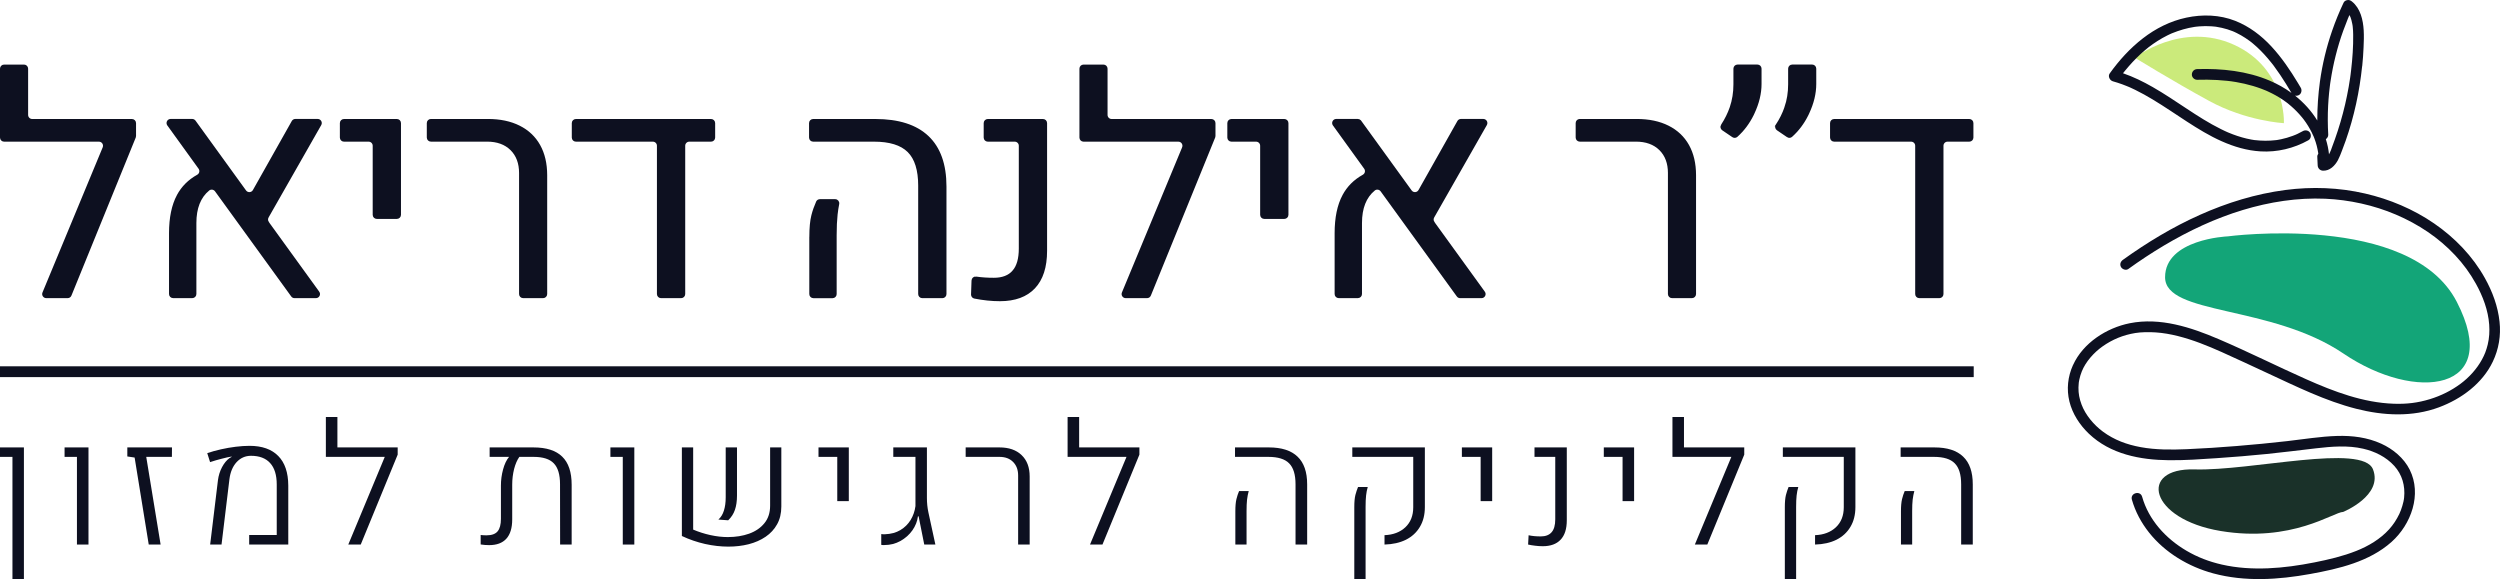 <svg xmlns="http://www.w3.org/2000/svg" width="1157" height="268" viewBox="0 0 1157 268" fill="none"><path d="M1030.78 109.415C1030.78 109.415 1115.52 98.063 1136.99 139.671C1158.46 181.278 1118.02 186.319 1084.55 163.627C1051.07 140.935 1002.03 145.975 1002 128.32C1001.98 110.668 1030.77 109.405 1030.77 109.405L1030.78 109.415Z" fill="#13A578"></path><path d="M1084.44 236.917C1080.03 236.917 1060.75 251.246 1027.69 245.741C994.639 240.236 989.497 216.471 1015.64 217.241C1041.79 218.011 1093.47 205.089 1098.22 217.218C1102.97 229.347 1084.44 236.908 1084.44 236.908V236.917Z" fill="#1A3129"></path><path d="M1056.99 57C1056.99 57 1039.67 56.142 1022.34 46.683C1005.01 37.221 988 26.686 988 26.686C988 26.686 1009.74 9.672 1033.95 20.743C1058.17 31.815 1056.99 57 1056.99 57Z" fill="#CBEA7B"></path><path d="M959.408 168.932C964.041 158.706 974.904 151.74 985.666 149.588C999.718 146.783 1013.98 151.472 1026.78 156.943C1040.47 162.797 1053.79 169.492 1067.39 175.547C1080.17 181.231 1093.71 186.369 1107.85 186.85C1113.79 187.053 1118.97 186.447 1124.62 184.707C1129.67 183.148 1134.37 180.851 1138.76 177.598C1142.67 174.704 1146.26 170.779 1148.66 166.373C1148.96 165.845 1149.22 165.308 1149.48 164.757C1149.83 164.017 1149.9 163.836 1150.16 163.197C1150.63 161.976 1151.01 160.731 1151.32 159.453C1152.05 156.435 1152.22 153.329 1152 150.246C1151.53 143.598 1149.08 137.15 1145.87 131.351C1143.14 126.43 1140.01 122.167 1136.22 118.121C1128.55 109.923 1119.19 103.734 1108.8 99.305C1098.64 94.966 1087.21 92.454 1076.15 91.972C1063.26 91.412 1050.35 93.453 1038.03 97.175C1025.18 101.054 1012.98 106.807 1001.44 113.658C995.802 117.023 990.314 120.644 984.982 124.49C983.903 125.263 982.243 124.681 981.614 123.605C980.886 122.361 981.41 121.014 982.499 120.241C993.677 112.214 1005.53 105.058 1018.11 99.439C1030.73 93.8 1043.97 89.718 1057.71 87.922C1070.02 86.32 1082.49 86.766 1094.59 89.57C1105.91 92.182 1116.9 96.801 1126.49 103.397C1136.08 109.989 1144.37 118.557 1150.04 128.763C1153.52 134.998 1156.03 141.77 1156.79 148.89C1157.49 155.236 1156.43 161.606 1153.67 167.369C1148.83 177.516 1139.11 184.639 1128.78 188.494C1116.46 193.092 1103.08 192.397 1090.49 189.189C1076.12 185.533 1062.7 178.853 1049.3 172.65C1042.28 169.409 1035.3 166.1 1028.25 162.952C1021.68 160.013 1014.97 157.3 1007.99 155.54C1004.6 154.689 1001.16 154.073 997.681 153.837C994.56 153.624 990.923 153.679 988.185 154.128C982.597 155.049 977.669 157.068 973.059 160.317C969.028 163.165 965.215 167.46 963.45 171.912C962.969 173.125 962.585 174.371 962.316 175.647C962.247 175.996 962.181 176.333 962.126 176.68C962.116 176.769 962.093 176.87 962.08 176.962C962.08 177.018 962.057 177.175 962.047 177.208C961.979 177.916 961.923 178.632 961.912 179.337C961.88 182.119 962.329 184.517 963.349 187.23C965.156 192.053 969.016 196.649 973.226 199.756C978.502 203.648 984.303 205.764 990.743 206.944C997.765 208.235 1004.98 208.176 1012.08 207.885C1019.78 207.561 1027.47 207.033 1035.15 206.417C1042.93 205.788 1050.72 205.037 1058.48 204.153C1066.18 203.278 1073.88 201.988 1081.62 201.755C1088.63 201.542 1095.62 202.417 1102.03 205.332C1107.5 207.822 1112.51 211.961 1115.22 217.386C1120.93 228.791 1115.88 242.693 1106.82 250.789C1096.55 259.963 1082.43 263.223 1069.25 265.625C1054.44 268.315 1038.96 269.337 1024.27 265.356C1012.87 262.273 1001.96 255.792 994.576 246.461C990.972 241.907 988.212 236.806 986.631 231.21C985.765 228.159 990.527 226.848 991.379 229.899C994.399 240.606 1002.3 249.242 1011.86 254.859C1017.02 257.885 1022.35 259.927 1028.23 261.273C1035.23 262.876 1042.45 263.302 1049.64 263.01C1056.88 262.719 1064.07 261.677 1071.18 260.265C1077.74 258.953 1084.3 257.427 1090.52 254.95C1096.15 252.709 1101.6 249.488 1105.69 244.961C1107.58 242.873 1109.15 240.475 1110.41 237.84C1110.96 236.652 1111.4 235.485 1111.8 234.119C1112 233.48 1112.16 232.827 1112.31 232.179C1112.37 231.855 1112.43 231.527 1112.5 231.202C1112.57 230.731 1112.59 230.597 1112.62 230.318C1113.19 224.834 1111.73 219.644 1108.05 215.594C1104.26 211.433 1099.11 208.91 1093.64 207.655C1086.54 206.017 1079.06 206.646 1071.9 207.475C1064.29 208.35 1056.72 209.336 1049.11 210.1C1041.4 210.873 1033.68 211.524 1025.94 212.039C1018.6 212.534 1011.21 213.058 1003.85 212.992C990.493 212.868 976.679 210.223 966.713 200.702C962.493 196.666 959.126 191.509 957.725 185.801C956.335 180.127 956.974 174.275 959.374 168.971L959.408 168.938V168.932Z" fill="#0D1020"></path><path d="M1093.2 30.605C1091.99 42.371 1089.48 53.979 1085.57 65.138C1085.01 66.695 1084.45 68.256 1083.84 69.79C1083.29 71.225 1082.75 72.694 1082.02 74.06C1080.62 76.679 1078.25 79.118 1075.07 78.996C1073.7 78.939 1072.68 77.9 1072.62 76.521C1072.57 75.201 1072.51 73.878 1072.44 72.558C1072.42 72.05 1072.6 71.552 1072.9 71.136C1072.9 71.09 1072.9 71.047 1072.89 71.001V70.922C1072.71 69.77 1072.48 68.629 1072.2 67.5C1071.9 66.349 1071.54 65.207 1071.11 64.088C1071.01 63.828 1070.91 63.57 1070.81 63.319C1070.81 63.296 1070.8 63.287 1070.79 63.263C1070.75 63.161 1070.71 63.072 1070.66 62.98C1070.42 62.415 1070.16 61.861 1069.88 61.307C1068.83 59.205 1067.59 57.196 1066.18 55.322C1066.17 55.312 1066.15 55.288 1066.13 55.265C1066.08 55.176 1066 55.097 1065.93 55.005C1065.74 54.757 1065.54 54.52 1065.35 54.282C1064.96 53.797 1064.55 53.335 1064.13 52.87C1063.34 51.989 1062.51 51.141 1061.65 50.329C1060.79 49.518 1059.9 48.736 1058.98 47.993C1058.88 47.914 1058.79 47.835 1058.69 47.756C1058.68 47.756 1058.66 47.746 1058.65 47.733C1058.44 47.564 1058.21 47.393 1057.99 47.234C1057.49 46.861 1056.99 46.512 1056.48 46.162C1054.38 44.74 1052.15 43.509 1049.85 42.447C1049.56 42.311 1049.27 42.176 1048.99 42.051C1048.85 41.995 1048.71 41.925 1048.57 41.869C1048.55 41.869 1048.51 41.846 1048.48 41.836C1047.82 41.566 1047.17 41.305 1046.51 41.058C1045.24 40.583 1043.97 40.167 1042.68 39.781C1040.08 39.012 1037.45 38.415 1034.79 37.963C1034.03 37.837 1033.26 37.715 1032.51 37.613H1032.48C1032.26 37.59 1032.05 37.557 1031.84 37.534C1031.44 37.487 1031.05 37.445 1030.67 37.398C1029.13 37.23 1027.6 37.115 1026.05 37.026C1022.99 36.857 1019.91 36.834 1016.84 36.923C1015.55 36.956 1014.33 35.758 1014.39 34.449C1014.44 33.069 1015.46 32.01 1016.84 31.974C1028.22 31.634 1039.91 32.845 1050.47 37.349C1054.01 38.85 1057.39 40.747 1060.49 43.008C1058.83 40.173 1057.1 37.372 1055.27 34.65C1054.33 33.261 1053.36 31.885 1052.36 30.539C1052.26 30.38 1052.13 30.235 1052.02 30.077L1052.01 30.067C1051.99 30.034 1051.97 29.997 1051.94 29.978C1051.67 29.651 1051.42 29.321 1051.16 28.994C1050.65 28.338 1050.12 27.694 1049.57 27.064C1047.46 24.59 1045.18 22.254 1042.69 20.175C1042.41 19.937 1042.11 19.7 1041.82 19.462C1041.77 19.416 1041.7 19.383 1041.65 19.337C1041.48 19.201 1041.31 19.076 1041.13 18.941C1040.48 18.466 1039.82 18.004 1039.14 17.562C1037.82 16.691 1036.44 15.912 1035.03 15.226C1034.68 15.067 1034.36 14.899 1034.02 14.75C1033.95 14.727 1033.6 14.569 1033.54 14.546C1033.43 14.5 1033.32 14.457 1033.22 14.411C1032.44 14.094 1031.63 13.813 1030.82 13.562C1029.12 13.021 1027.37 12.672 1025.6 12.378H1025.58C1025.53 12.378 1025.48 12.368 1025.43 12.355C1025.19 12.322 1024.93 12.299 1024.7 12.276C1024.24 12.23 1023.79 12.197 1023.33 12.164C1022.43 12.107 1021.51 12.084 1020.61 12.084C1019.7 12.084 1018.86 12.131 1017.99 12.197C1017.53 12.23 1017.07 12.276 1016.62 12.322C1016.41 12.345 1016.2 12.378 1015.99 12.401H1015.97C1015.89 12.411 1015.79 12.424 1015.71 12.434C1012.1 12.975 1008.6 14.015 1005.23 15.38C1005.15 15.414 1005.09 15.437 1005.02 15.47C1004.8 15.572 1004.57 15.674 1004.34 15.773C1003.92 15.965 1003.51 16.169 1003.09 16.37C1002.31 16.766 1001.53 17.172 1000.77 17.601C999.284 18.449 997.83 19.363 996.424 20.346C995.708 20.845 995.003 21.363 994.31 21.904C994.278 21.927 994.265 21.937 994.255 21.95C994.232 21.96 994.21 21.983 994.176 22.019C994.021 22.145 993.864 22.267 993.707 22.402C993.337 22.696 992.982 22.999 992.612 23.306C991.293 24.425 990.03 25.586 988.812 26.807C987.561 28.047 986.362 29.338 985.203 30.667C984.622 31.334 984.05 32.01 983.491 32.69C983.234 33.007 982.979 33.324 982.731 33.637C982.663 33.726 982.597 33.805 982.529 33.898C987.313 35.547 991.894 37.781 996.286 40.302C1001.68 43.384 1006.84 46.885 1012.03 50.306C1017.12 53.672 1022.27 56.981 1027.75 59.7C1028.4 60.017 1029.05 60.334 1029.69 60.637C1030.03 60.795 1030.37 60.941 1030.71 61.099C1030.87 61.168 1031.02 61.234 1031.18 61.303C1031.18 61.303 1031.2 61.313 1031.29 61.35C1031.34 61.373 1031.38 61.383 1031.42 61.406C1031.4 61.406 1031.39 61.383 1031.37 61.383C1032.71 61.937 1034.07 62.468 1035.46 62.917C1036.85 63.379 1038.26 63.788 1039.7 64.125C1040.41 64.293 1041.12 64.441 1041.85 64.577C1042.19 64.633 1042.52 64.689 1042.86 64.745C1043.02 64.768 1043.19 64.801 1043.36 64.824C1043.39 64.824 1043.43 64.824 1043.47 64.834C1046.76 65.207 1050.02 65.253 1053.31 64.857C1053.4 64.847 1053.47 64.834 1053.57 64.824C1053.78 64.791 1054 64.755 1054.22 64.722C1054.72 64.633 1055.22 64.54 1055.71 64.438C1056.61 64.247 1057.48 64.032 1058.36 63.772C1059.27 63.511 1060.17 63.207 1061.06 62.881C1061.51 62.712 1061.94 62.531 1062.38 62.363C1062.45 62.33 1062.51 62.307 1062.58 62.273C1062.82 62.171 1063.05 62.069 1063.28 61.957C1064.13 61.561 1064.97 61.122 1065.8 60.657C1066.92 60.023 1068.52 60.34 1069.14 61.548C1069.76 62.712 1069.47 64.27 1068.27 64.936C1061.56 68.685 1053.85 70.516 1046.18 70.064C1039.88 69.691 1033.89 67.906 1028.16 65.355C1022.54 62.861 1017.26 59.617 1012.11 56.275C1006.84 52.853 1001.67 49.287 996.28 46.043C993.631 44.45 990.927 42.938 988.155 41.582C987.462 41.242 986.771 40.916 986.075 40.599C985.729 40.441 985.383 40.282 985.024 40.137C985.013 40.137 985.001 40.137 984.99 40.127H984.967C984.756 40.038 984.533 39.946 984.318 39.856C982.911 39.279 981.481 38.751 980.027 38.286C979.302 38.048 978.573 37.834 977.836 37.629C976.429 37.233 975.422 35.313 976.372 33.993C980.742 27.896 985.761 22.362 991.686 17.776C997.61 13.18 1004.47 9.725 1011.81 8.168C1019.3 6.564 1027.28 6.802 1034.47 9.646C1040.93 12.197 1046.52 16.433 1051.23 21.524C1055.98 26.652 1059.93 32.502 1063.53 38.484C1063.96 39.197 1064.37 39.906 1064.8 40.619C1065.46 41.737 1065.1 43.384 1063.92 44.007C1063.35 44.311 1062.7 44.39 1062.13 44.255C1066.17 47.462 1069.71 51.322 1072.44 55.773C1072.43 49.755 1072.85 43.76 1073.66 37.785C1074.77 29.776 1076.66 21.884 1079.3 14.252C1080.83 9.814 1082.62 5.456 1084.63 1.209C1084.95 0.519 1085.72 0.124 1086.42 0.025C1087.24 -0.088 1087.84 0.193 1088.48 0.701C1092.43 3.875 1093.63 9.204 1093.92 14.048C1094.07 16.657 1093.98 19.287 1093.86 21.897C1093.74 24.821 1093.53 27.747 1093.23 30.661L1093.21 30.582L1093.2 30.605ZM1089.05 16.103C1089.04 14.849 1088.98 13.596 1088.84 12.355C1088.83 12.23 1088.81 12.117 1088.79 11.992V11.923C1088.75 11.629 1088.7 11.325 1088.63 11.032C1088.53 10.444 1088.39 9.857 1088.23 9.283C1088.09 8.831 1087.96 8.3 1087.77 7.848C1087.75 7.815 1087.71 7.769 1087.69 7.722C1087.62 7.564 1087.56 7.406 1087.47 7.26C1087.43 7.158 1087.37 7.069 1087.32 6.967C1087.22 7.191 1087.13 7.406 1087.02 7.633C1086.93 7.871 1086.82 8.118 1086.72 8.356C1086.67 8.458 1086.63 8.56 1086.58 8.659V8.683C1085.83 10.511 1085.12 12.365 1084.45 14.226C1083.09 17.987 1081.93 21.825 1080.96 25.698C1079.98 29.539 1079.21 33.432 1078.61 37.352C1078.53 37.837 1078.47 38.312 1078.39 38.797C1078.37 38.966 1078.35 39.137 1078.33 39.306C1078.33 39.306 1078.26 39.814 1078.25 39.926C1078.13 40.932 1078.02 41.935 1077.91 42.942C1077.71 44.918 1077.57 46.894 1077.46 48.871C1077.23 53.355 1077.25 57.849 1077.51 62.333C1077.56 63.145 1077.08 63.937 1076.4 64.398C1077.12 66.692 1077.62 69.041 1077.86 71.433C1077.88 71.387 1077.9 71.344 1077.92 71.298C1078.05 71.06 1078.16 70.823 1078.28 70.585C1078.35 70.404 1078.7 69.816 1078.36 70.38C1078.72 69.783 1078.92 68.992 1079.17 68.338C1079.67 67.051 1080.15 65.751 1080.6 64.441C1082.47 59.179 1084.04 53.813 1085.31 48.373C1085.94 45.674 1086.48 42.952 1086.97 40.219C1087.2 38.853 1087.42 37.487 1087.63 36.108C1087.67 35.768 1087.72 35.419 1087.77 35.082C1087.8 34.924 1087.82 34.779 1087.84 34.62V34.597C1087.84 34.564 1087.84 34.528 1087.85 34.485C1087.93 33.795 1088.02 33.106 1088.1 32.419C1088.73 27.012 1089.13 21.521 1089.05 16.08L1089.04 16.103H1089.05Z" fill="#0D1020"></path><path d="M1.892 30.385H11.122C11.892 30.385 12.514 31.005 12.514 31.777V53.185C12.514 54.506 13.58 55.577 14.905 55.577H61.067C61.837 55.577 62.46 56.197 62.46 56.97V62.943C62.46 63.132 62.426 63.309 62.36 63.467H62.361L32.592 136.618L32.591 136.621C32.382 137.142 31.872 137.481 31.304 137.481H21.411C20.421 137.481 19.744 136.474 20.122 135.556L47.994 68.372L47.995 68.37C48.641 66.795 47.494 65.064 45.781 65.064H1.892C1.122 65.063 0.5 64.444 0.5 63.672V31.777C0.5 31.007 1.12 30.385 1.892 30.385Z" fill="#0D1020" stroke="#0D1020"></path><path d="M78.973 55.546H88.94C89.388 55.546 89.805 55.756 90.077 56.124L113.461 88.42C114.455 89.792 116.49 89.723 117.4 88.331L117.485 88.191L135.476 56.256L135.478 56.253C135.718 55.817 136.179 55.549 136.685 55.549H147.027C148.093 55.549 148.764 56.703 148.237 57.634L123.857 100.408L123.856 100.41C123.41 101.2 123.451 102.18 123.952 102.938L123.938 102.946L123.941 102.953L124.399 103.869L124.479 103.703L147.334 135.273L147.335 135.274C148 136.19 147.343 137.484 146.2 137.484H136.308C135.858 137.484 135.445 137.273 135.188 136.912L135.186 136.909L99.921 88.258V88.257L99.764 88.064C98.937 87.145 97.499 86.968 96.498 87.778L96.496 87.78C92.393 91.143 90.385 96.321 90.385 103.204V136.079C90.385 136.85 89.765 137.471 88.993 137.471H80.115C79.345 137.471 78.724 136.851 78.724 136.079V107.917C78.724 100.786 79.932 94.997 82.316 90.517L82.317 90.518C84.396 86.631 87.455 83.558 91.52 81.304L91.522 81.303C92.77 80.604 93.154 78.983 92.316 77.809L92.314 77.807L77.84 57.758L77.839 57.756L77.73 57.581C77.258 56.686 77.908 55.546 78.973 55.546Z" fill="#0D1020" stroke="#0D1020"></path><path d="M159.183 55.574H183.681C184.451 55.574 185.073 56.194 185.073 56.967V99.419C185.073 100.189 184.453 100.812 183.681 100.812H174.376C173.606 100.812 172.984 100.191 172.984 99.419V67.453C172.984 66.131 171.918 65.06 170.592 65.06H159.183C158.413 65.06 157.791 64.44 157.791 63.668V56.967C157.791 56.196 158.411 55.574 159.183 55.574Z" fill="#0D1020" stroke="#0D1020"></path><path d="M199.417 55.561H225.805C231.416 55.561 236.24 56.587 240.28 58.609C244.317 60.63 247.404 63.541 249.532 67.342C251.661 71.143 252.737 75.724 252.737 81.109V136.088C252.737 136.858 252.118 137.481 251.346 137.481H242.114C241.345 137.481 240.724 136.86 240.724 136.088V80.946L240.729 80.95V80.129C240.729 75.525 239.372 71.825 236.606 69.104C233.842 66.384 230.083 65.048 225.39 65.048H199.417C198.647 65.047 198.025 64.428 198.025 63.655V56.954C198.025 56.183 198.645 55.562 199.417 55.561Z" fill="#0D1020" stroke="#0D1020"></path><path d="M266.519 55.574H329.082C329.852 55.574 330.474 56.194 330.474 56.967V63.668C330.474 64.438 329.854 65.06 329.082 65.06H319.009C317.687 65.06 316.617 66.127 316.617 67.453V136.092C316.617 136.863 315.997 137.484 315.225 137.484H305.92C305.15 137.484 304.529 136.865 304.528 136.092V67.453C304.528 66.132 303.462 65.06 302.137 65.06H266.519C265.748 65.06 265.127 64.44 265.127 63.668V56.967C265.127 56.196 265.747 55.574 266.519 55.574Z" fill="#0D1020" stroke="#0D1020"></path><path d="M376.32 55.574H405.103C415.859 55.574 423.91 58.185 429.35 63.326C434.776 68.461 437.525 76.101 437.525 86.325V136.098C437.525 136.869 436.906 137.49 436.134 137.49H426.829C426.059 137.49 425.437 136.871 425.437 136.098V86.793L425.442 86.797V85.975C425.442 78.734 423.819 73.38 420.444 70.028C417.072 66.677 411.71 65.06 404.472 65.06H376.32C375.551 65.06 374.93 64.441 374.93 63.668V56.967C374.93 56.196 375.549 55.574 376.32 55.574ZM375.061 109.69C375.061 105.443 375.381 102.115 375.997 99.716V99.715C376.524 97.648 377.25 95.569 378.171 93.488L378.172 93.486C378.388 92.993 378.886 92.674 379.442 92.674H386.535C387.408 92.674 388.065 93.48 387.893 94.351C387.58 95.896 387.332 97.547 387.137 99.302V99.304C386.856 101.956 386.706 105.138 386.706 108.86V136.104C386.706 136.875 386.086 137.496 385.314 137.496H376.437C375.666 137.496 375.045 136.876 375.045 136.104V109.893L375.061 109.876V109.69Z" fill="#0D1020" stroke="#0D1020"></path><path d="M457.143 55.574H482.696C483.467 55.574 484.089 56.194 484.089 56.967V116.102C484.089 123.622 482.228 129.263 478.594 133.105C474.965 136.944 469.715 138.892 462.771 138.892C458.983 138.892 455.05 138.489 451 137.683C450.362 137.556 449.905 136.989 449.896 136.338L449.898 136.268L450.123 129.824C450.155 128.994 450.888 128.377 451.696 128.494V128.495C454.226 128.874 456.986 129.056 459.965 129.056C463.907 129.056 466.95 127.922 468.995 125.57L468.994 125.569C471.031 123.237 472.003 119.685 472.003 115.037V67.453C472.003 66.131 470.936 65.06 469.61 65.06H457.143C456.374 65.06 455.752 64.441 455.752 63.668V56.967C455.752 56.196 456.372 55.574 457.143 55.574Z" fill="#0D1020" stroke="#0D1020"></path><path d="M501.454 30.384H510.685C511.455 30.385 512.076 31.004 512.076 31.777V53.184C512.076 54.506 513.143 55.577 514.469 55.577H560.631C561.401 55.577 562.022 56.197 562.022 56.969V62.944C562.022 63.12 561.991 63.286 561.933 63.436L561.925 63.458L532.15 136.618L532.149 136.62C531.94 137.142 531.431 137.481 530.862 137.481H520.971C519.981 137.481 519.303 136.474 519.682 135.555L547.554 68.373V68.37C548.199 66.795 547.054 65.064 545.341 65.064H501.454C500.684 65.064 500.063 64.444 500.062 63.672V31.777C500.062 31.006 500.682 30.385 501.454 30.384Z" fill="#0D1020" stroke="#0D1020"></path><path d="M569.897 55.574H594.396C595.166 55.574 595.788 56.194 595.788 56.967V99.419C595.788 100.189 595.168 100.812 594.396 100.812H585.09C584.321 100.812 583.699 100.191 583.699 99.419V67.453C583.699 66.131 582.632 65.06 581.307 65.06H569.897C569.127 65.06 568.506 64.44 568.506 63.668V56.967C568.506 56.196 569.125 55.574 569.897 55.574Z" fill="#0D1020" stroke="#0D1020"></path><path d="M618.415 55.546H628.382C628.774 55.546 629.142 55.707 629.41 55.993L629.519 56.124L652.902 88.419V88.42C653.927 89.837 656.064 89.717 656.927 88.192L656.928 88.191L674.918 56.256L674.92 56.252C675.159 55.817 675.62 55.549 676.127 55.549H686.469C687.533 55.549 688.205 56.704 687.679 57.635L663.3 100.408L663.299 100.41C662.852 101.2 662.892 102.179 663.394 102.938L663.381 102.946L663.384 102.952L663.866 103.92L663.944 103.736L686.774 135.273L686.775 135.274C687.442 136.19 686.785 137.484 685.641 137.484H675.749C675.299 137.484 674.886 137.273 674.63 136.913L674.628 136.909L639.362 88.258L639.361 88.257L639.205 88.064C638.378 87.145 636.941 86.969 635.939 87.778L635.937 87.78C631.834 91.143 629.827 96.321 629.827 103.204V136.079C629.827 136.849 629.207 137.471 628.435 137.471H619.557C618.786 137.471 618.165 136.851 618.165 136.079V107.917C618.165 100.786 619.373 94.997 621.758 90.517L621.759 90.518C623.836 86.631 626.896 83.558 630.962 81.304L630.964 81.303C632.212 80.604 632.595 78.983 631.757 77.809L631.755 77.807L617.281 57.758L617.28 57.756L617.171 57.58C616.7 56.685 617.35 55.546 618.415 55.546Z" fill="#0D1020" stroke="#0D1020"></path><path d="M731.109 55.561H757.497C763.108 55.561 767.932 56.587 771.973 58.609C776.011 60.63 779.097 63.541 781.226 67.342C783.354 71.143 784.43 75.724 784.43 81.109V136.088C784.43 136.858 783.81 137.481 783.038 137.481H773.808C773.038 137.481 772.416 136.86 772.416 136.088V80.943L772.422 80.947V80.129C772.422 75.525 771.065 71.825 768.299 69.104C765.534 66.384 761.776 65.048 757.082 65.048H731.109C730.34 65.047 729.719 64.428 729.719 63.655V56.954C729.719 56.231 730.263 55.639 730.967 55.568L731.109 55.561Z" fill="#0D1020" stroke="#0D1020"></path><path d="M804.122 30.375H813.353C814.122 30.375 814.744 30.995 814.744 31.768V38.885C814.744 43.212 813.664 47.706 811.479 52.363L811.146 53.075C809.227 56.96 806.745 60.258 803.704 62.975C803.242 63.383 802.543 63.421 802.019 63.065L802.018 63.063L797.33 59.88H797.331C796.705 59.45 796.53 58.609 796.933 57.988L796.934 57.989C798.695 55.297 800.061 52.555 801.015 49.744L801.014 49.743C802.153 46.406 802.729 42.826 802.729 39.025V31.768C802.729 30.997 803.35 30.375 804.122 30.375Z" fill="#0D1020" stroke="#0D1020"></path><path d="M829.442 30.375H838.673C839.443 30.375 840.064 30.994 840.064 31.768V38.885C840.064 43.212 838.985 47.706 836.8 52.363L836.465 53.075H836.466C834.548 56.96 832.066 60.258 829.024 62.975C828.562 63.383 827.863 63.421 827.339 63.065L827.338 63.063L822.65 59.879C822.025 59.449 821.851 58.608 822.254 57.988L822.253 57.987C824.015 55.296 825.381 52.554 826.336 49.744L826.335 49.743C827.473 46.406 828.051 42.826 828.051 39.025V31.768C828.051 30.997 828.671 30.375 829.442 30.375Z" fill="#0D1020" stroke="#0D1020"></path><path d="M848.841 55.574H911.404C912.175 55.574 912.796 56.194 912.796 56.967V63.668C912.796 64.438 912.176 65.06 911.404 65.06H901.331C900.009 65.06 898.94 66.127 898.939 67.453V136.092C898.939 136.863 898.319 137.484 897.547 137.484H888.242C887.472 137.484 886.851 136.865 886.851 136.092V67.453C886.85 66.131 885.784 65.06 884.458 65.06H848.841C848.071 65.06 847.449 64.44 847.449 63.668V56.967C847.449 56.196 848.069 55.574 848.841 55.574Z" fill="#0D1020" stroke="#0D1020"></path><path d="M913.433 172.024H0Z" fill="#0D1020"></path><path d="M913.433 172.024H0" stroke="#0D1020" stroke-width="5" stroke-miterlimit="10"></path><path d="M5.763 268V211.443H0V207.063H11.065V268H5.763Z" fill="#0D1020"></path><path d="M35.609 252.016V211.443H29.884V207.063H40.95V252.016H35.609Z" fill="#0D1020"></path><path d="M68.836 252.016L62.304 211.75L58.923 211.251V207.063H79.594L79.555 211.443H67.683L74.33 252.016H68.836Z" fill="#0D1020"></path><path d="M97.26 252.016L100.872 222.201C101.153 220.049 101.781 218.051 102.754 216.207C103.753 214.337 104.919 212.928 106.251 211.981C106.404 211.878 106.571 211.788 106.75 211.712C106.929 211.609 107.083 211.519 107.211 211.443L107.173 211.289C105.892 211.494 104.381 211.827 102.639 212.288C100.897 212.723 99.091 213.248 97.222 213.863L95.915 209.714C97.862 209.048 99.975 208.459 102.255 207.946C104.534 207.434 106.814 207.037 109.094 206.755C111.399 206.473 113.538 206.332 115.51 206.332C121.273 206.332 125.692 207.895 128.765 211.02C131.839 214.119 133.389 218.692 133.414 224.737V252.016H115.318V247.598H128.074V224.237C128.074 219.831 127.049 216.514 125 214.286C122.977 212.057 120.031 210.943 116.163 210.943C113.525 210.943 111.297 211.929 109.478 213.902C107.685 215.874 106.584 218.512 106.174 221.817L102.524 252.016H97.26Z" fill="#0D1020"></path><path d="M150.812 211.443V193H156.152V207.063H181.856V211.443H150.812ZM184.046 210.405L166.949 252.016H161.185L179.897 207.063H184.046V210.405Z" fill="#0D1020"></path><path d="M246.85 207.063C252.844 207.063 257.288 208.484 260.182 211.327C263.102 214.145 264.562 218.487 264.562 224.352V252.016H259.221L259.183 224.122C259.183 219.639 258.223 216.412 256.301 214.44C254.406 212.442 251.294 211.443 246.965 211.443H240.357C239.358 212.826 238.551 214.683 237.936 217.014C237.347 219.345 237.052 221.791 237.052 224.352V240.374C237.052 244.345 236.143 247.329 234.324 249.327C232.531 251.299 229.88 252.285 226.371 252.285C225.705 252.285 225.052 252.26 224.412 252.209C223.797 252.157 223.144 252.08 222.452 251.978V247.598C222.939 247.649 223.4 247.688 223.835 247.713C224.296 247.739 224.732 247.752 225.142 247.752C227.549 247.752 229.266 247.137 230.29 245.907C231.315 244.678 231.827 242.744 231.827 240.106V224.698C231.827 222.162 232.16 219.678 232.826 217.244C233.492 214.785 234.414 212.851 235.592 211.443H226.602V207.063H246.85Z" fill="#0D1020"></path><path d="M288.222 252.016V211.443H282.497V207.063H293.563V252.016H288.222Z" fill="#0D1020"></path><path d="M320.796 207.063V245.1C323.331 246.176 325.983 247.022 328.749 247.636C331.541 248.251 334.23 248.558 336.817 248.558C340.455 248.558 343.746 248.033 346.692 246.983C349.663 245.907 352.019 244.294 353.761 242.142C355.529 239.99 356.412 237.288 356.412 234.035V207.063H361.599V234.419C361.599 237.57 360.946 240.31 359.64 242.641C358.359 244.947 356.592 246.868 354.338 248.405C352.083 249.942 349.471 251.094 346.5 251.863C343.554 252.606 340.416 252.977 337.086 252.977C333.603 252.977 330.004 252.567 326.29 251.747C322.576 250.902 319.003 249.673 315.57 248.059V207.063H320.796ZM332.476 240.451C333.628 239.427 334.474 238.056 335.012 236.34C335.575 234.598 335.857 232.536 335.857 230.154V207.063H341.082V229.347C341.082 231.909 340.762 234.112 340.122 235.956C339.507 237.775 338.469 239.388 337.009 240.797L332.476 240.451Z" fill="#0D1020"></path><path d="M387.487 231.922V211.443H378.804V207.063H392.828V231.922H387.487Z" fill="#0D1020"></path><path d="M409.265 252.247C409.034 252.247 408.791 252.247 408.535 252.247C408.304 252.247 408.074 252.221 407.843 252.17V247.175C408.151 247.201 408.445 247.226 408.727 247.252C409.034 247.252 409.316 247.252 409.572 247.252C412.338 247.15 414.708 246.509 416.68 245.331C418.678 244.127 420.266 242.565 421.444 240.643C422.623 238.697 423.365 236.558 423.673 234.227V211.443H413.414V207.063H428.975V230.423C428.975 232.754 429.205 234.995 429.666 237.147L432.894 252.016H427.745L425.133 238.953H424.825C424.544 241.233 423.686 243.397 422.251 245.446C420.817 247.47 418.973 249.109 416.718 250.364C414.49 251.619 412.005 252.247 409.265 252.247Z" fill="#0D1020"></path><path d="M471.192 252.016V220.049C471.192 217.436 470.411 215.349 468.849 213.786C467.312 212.224 465.224 211.443 462.586 211.443H446.91V207.063H462.548C466.928 207.063 470.347 208.254 472.806 210.636C475.291 212.992 476.533 216.297 476.533 220.549V252.016H471.192Z" fill="#0D1020"></path><path d="M494.084 211.443V193H499.424V207.063H525.128V211.443H494.084ZM527.318 210.405L510.221 252.016H504.458L523.169 207.063H527.318V210.405Z" fill="#0D1020"></path><path d="M599.574 252.016V224.122C599.574 219.639 598.587 216.412 596.615 214.44C594.668 212.442 591.467 211.443 587.01 211.443H571.564V207.063H587.202C593.119 207.063 597.55 208.484 600.496 211.327C603.467 214.145 604.953 218.423 604.953 224.16V252.016H599.574ZM571.718 252.016V236.686C571.718 234.253 571.885 232.357 572.218 230.999C572.551 229.642 572.96 228.4 573.447 227.273H577.904C577.571 228.476 577.315 229.796 577.136 231.23C576.982 232.639 576.905 234.406 576.905 236.532V252.016H571.718Z" fill="#0D1020"></path><path d="M640.754 252.016V247.675C644.749 247.521 647.964 246.304 650.397 244.025C652.831 241.719 654.047 238.633 654.047 234.765V211.443H625.846V207.063H659.426V234.688C659.426 238.223 658.658 241.271 657.121 243.832C655.61 246.394 653.458 248.379 650.666 249.788C647.874 251.171 644.57 251.914 640.754 252.016ZM626.768 268V234.726C626.768 232.344 626.935 230.474 627.268 229.117C627.626 227.759 628.036 226.517 628.497 225.39H632.993C632.634 226.594 632.378 227.9 632.224 229.309C632.07 230.718 631.994 232.485 631.994 234.611V268H626.768Z" fill="#0D1020"></path><path d="M685.238 231.922V211.443H676.555V207.063H690.579V231.922H685.238Z" fill="#0D1020"></path><path d="M714.008 252.785C712.753 252.785 711.562 252.708 710.435 252.554C709.308 252.426 708.232 252.247 707.207 252.016L707.438 247.713C709 248.072 710.883 248.251 713.086 248.251C715.263 248.251 716.915 247.623 718.042 246.368C719.195 245.088 719.771 243.09 719.771 240.374V211.443H710.166V207.063H725.112V240.797C725.112 244.793 724.151 247.79 722.23 249.788C720.335 251.786 717.594 252.785 714.008 252.785Z" fill="#0D1020"></path><path d="M750.923 231.922V211.443H742.24V207.063H756.264V231.922H750.923Z" fill="#0D1020"></path><path d="M774.007 211.443V193H779.347V207.063H805.051V211.443H774.007ZM807.241 210.405L790.144 252.016H784.381L803.092 207.063H807.241V210.405Z" fill="#0D1020"></path><path d="M840.007 252.016V247.675C844.003 247.521 847.217 246.304 849.651 244.025C852.084 241.719 853.301 238.633 853.301 234.765V211.443H825.1V207.063H858.68V234.688C858.68 238.223 857.911 241.271 856.375 243.832C854.863 246.394 852.712 248.379 849.92 249.788C847.128 251.171 843.824 251.914 840.007 252.016ZM826.022 268V234.726C826.022 232.344 826.188 230.474 826.521 229.117C826.88 227.759 827.29 226.517 827.751 225.39H832.246C831.887 226.594 831.631 227.9 831.477 229.309C831.324 230.718 831.247 232.485 831.247 234.611V268H826.022Z" fill="#0D1020"></path><path d="M907.621 252.016V224.122C907.621 219.639 906.635 216.412 904.663 214.44C902.716 212.442 899.514 211.443 895.057 211.443H879.612V207.063H895.249C901.166 207.063 905.597 208.484 908.543 211.327C911.514 214.145 913 218.423 913 224.16V252.016H907.621ZM879.765 252.016V236.686C879.765 234.253 879.932 232.357 880.265 230.999C880.598 229.642 881.008 228.4 881.494 227.273H885.951C885.618 228.476 885.362 229.796 885.183 231.23C885.029 232.639 884.952 234.406 884.952 236.532V252.016H879.765Z" fill="#0D1020"></path></svg>